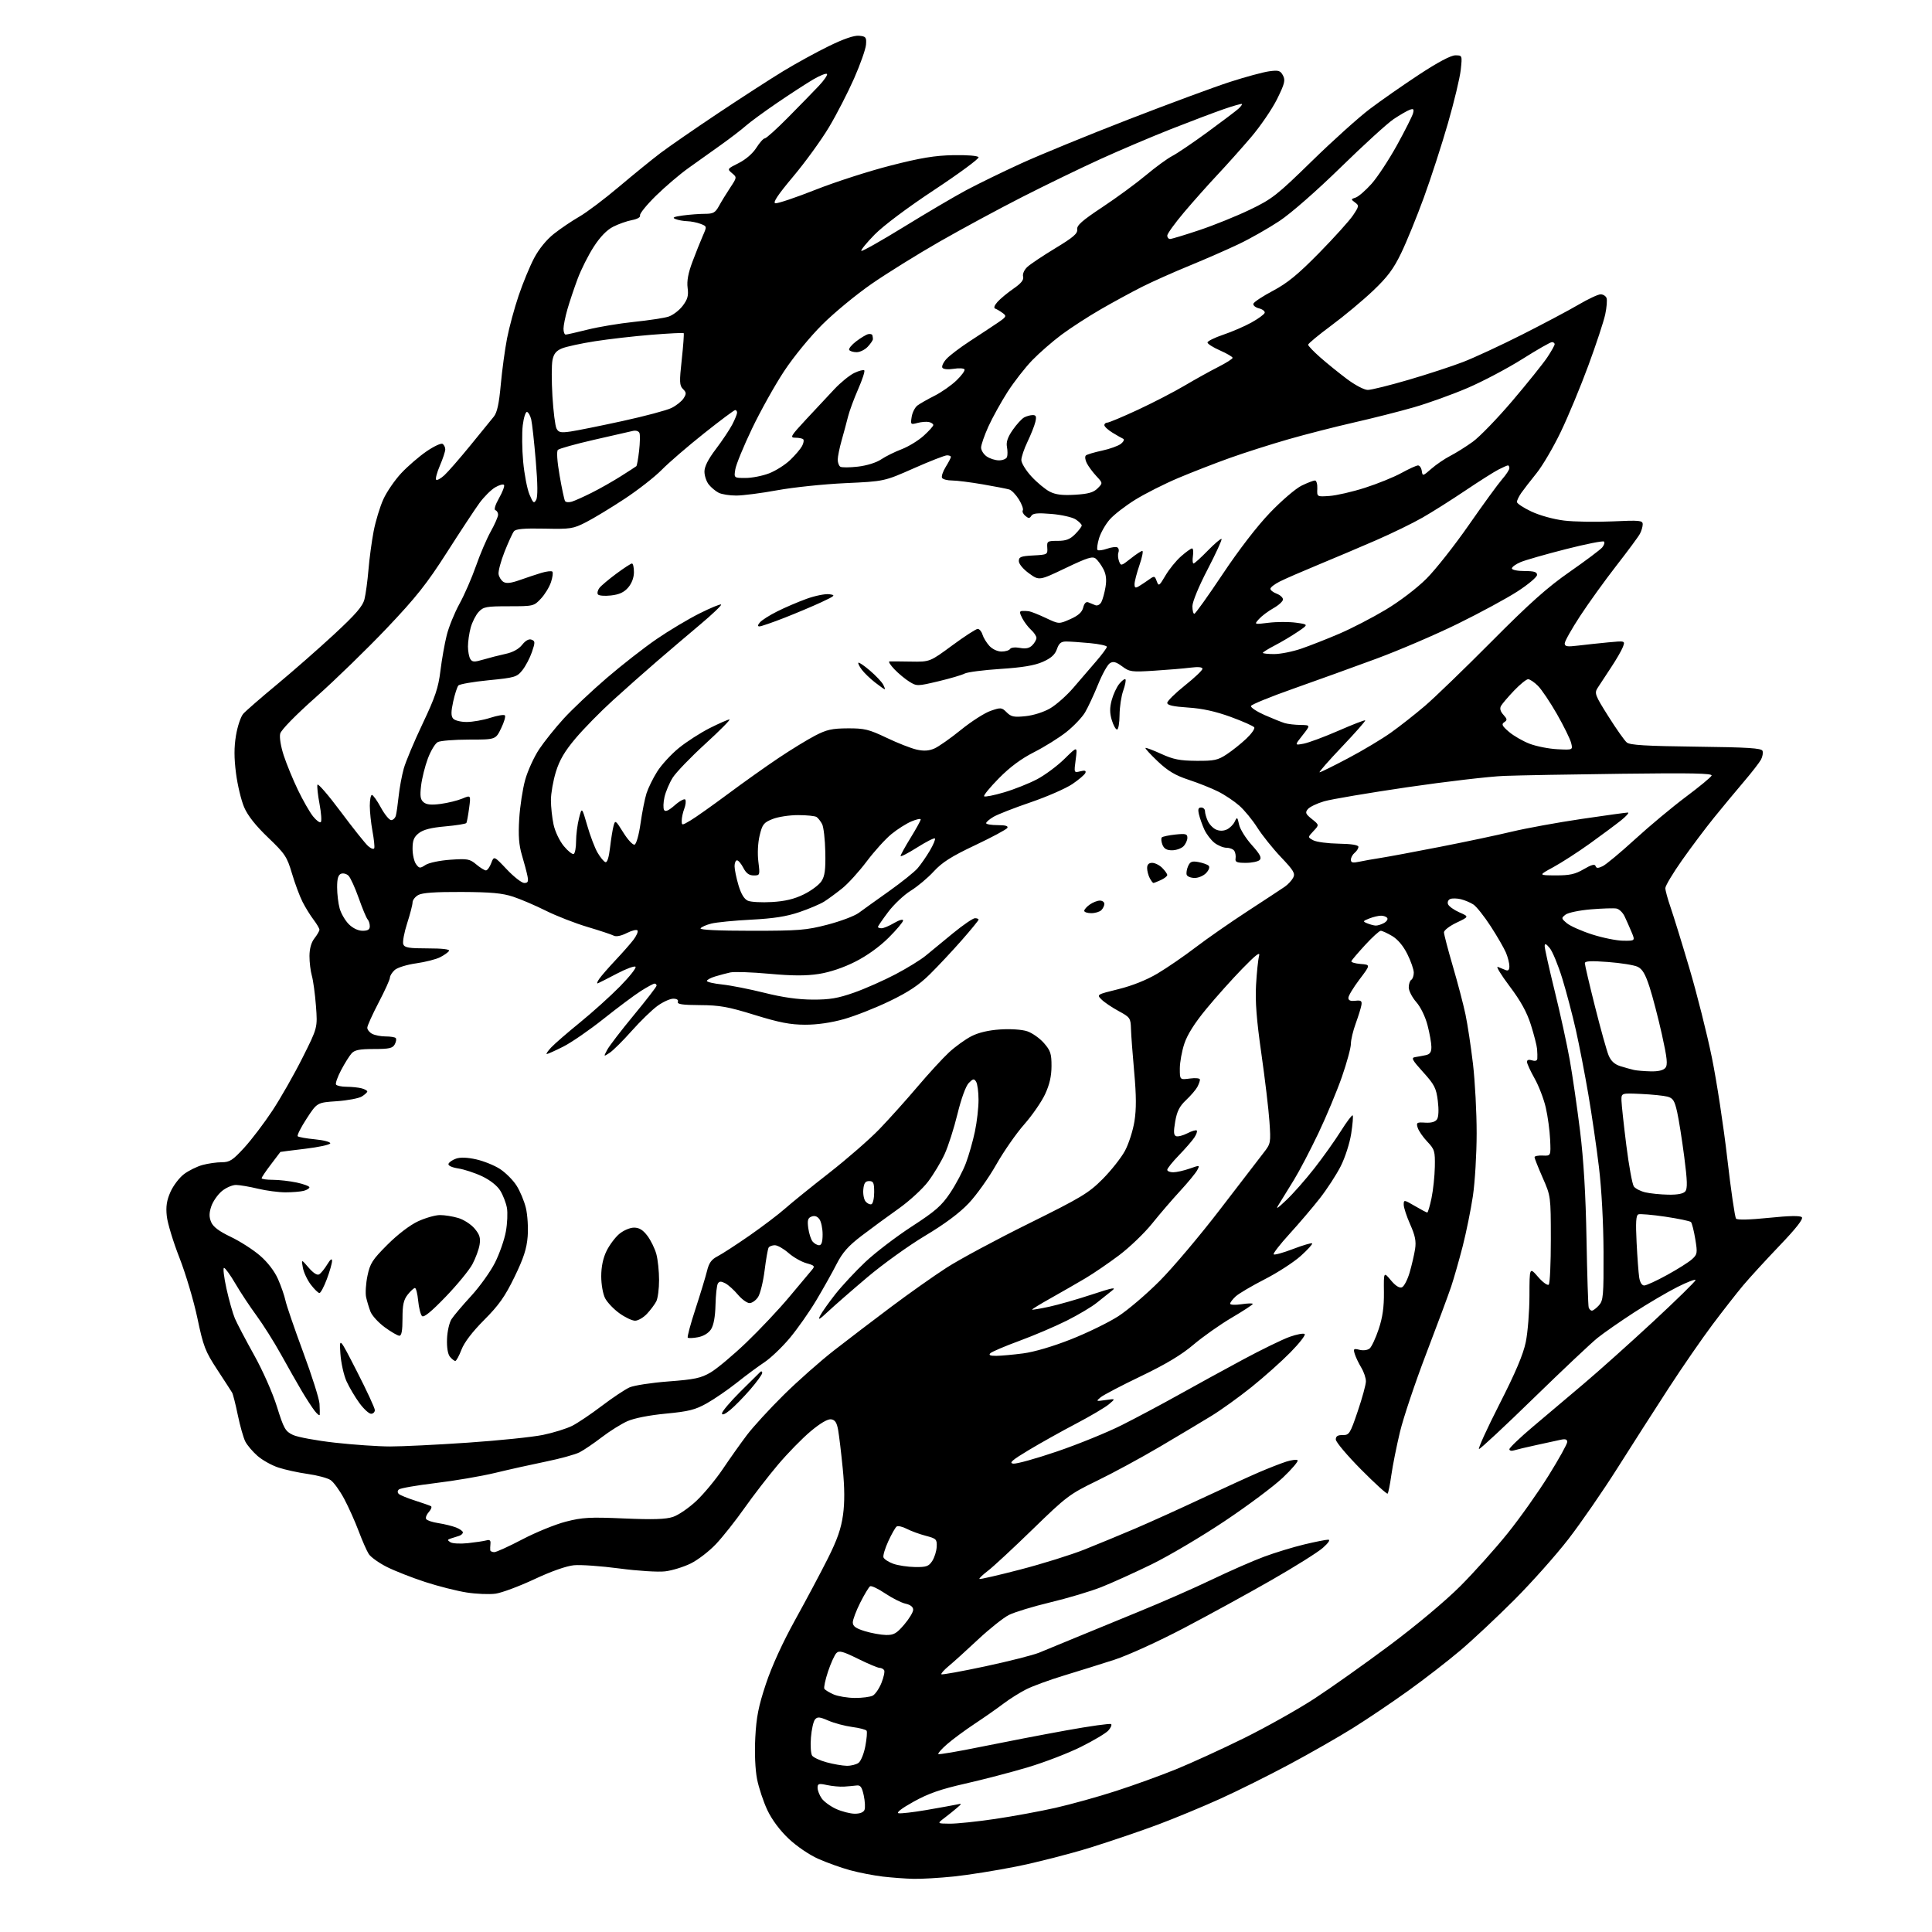 <?xml version="1.0" encoding="UTF-8" standalone="no"?>
<svg 
  version="1.1" 
  xmlns="http://www.w3.org/2000/svg" 
  xmlns:xlink="http://www.w3.org/1999/xlink" 
  xmlns:svg="http://www.w3.org/2000/svg"
  xmlns:rdf="http://www.w3.org/1999/02/22-rdf-syntax-ns#"
  xmlns:cc="http://creativecommons.org/ns#"
  xmlns:dc="http://purl.org/dc/elements/1.1/"
  viewBox="0 0 768 768"
  width="768"
  height="768"
>
<style>svg {background-color: white; }</style>"
<path stroke="none" fill="black" fill-rule="evenodd" d="M363.14,746.87C360.04,746.80 354.54,746.39 350.92,745.97C347.30,745.54 341.45,744.41 337.92,743.44C334.39,742.48 328.69,740.44 325.26,738.91C321.70,737.33 316.65,733.89 313.48,730.89C310.02,727.62 306.85,723.37 305.05,719.57C303.47,716.23 301.62,710.66 300.94,707.20C300.20,703.37 299.92,696.89 300.24,690.70C300.66,682.55 301.51,678.27 304.46,669.39C306.79,662.38 311.08,652.98 316.11,643.89C320.49,635.98 326.33,625.00 329.09,619.50C332.83,612.04 334.36,607.65 335.11,602.23C335.80,597.21 335.77,591.50 335.00,583.73C334.39,577.55 333.57,570.70 333.18,568.50C332.65,565.49 331.96,564.43 330.38,564.20C329.05,564.01 326.12,565.72 322.27,568.94C318.95,571.71 313.10,577.69 309.26,582.24C305.42,586.78 299.42,594.55 295.93,599.50C292.44,604.45 287.37,610.86 284.65,613.75C281.94,616.63 277.39,620.13 274.55,621.52C271.71,622.91 267.13,624.32 264.38,624.64C261.61,624.97 253.50,624.46 246.20,623.49C238.95,622.53 230.82,621.95 228.14,622.21C225.13,622.50 219.06,624.64 212.38,627.78C206.39,630.58 199.47,633.16 197.00,633.51C194.53,633.85 189.35,633.64 185.50,633.04C181.65,632.44 174.22,630.56 169.00,628.86C163.78,627.16 156.92,624.46 153.77,622.88C150.62,621.29 147.39,618.98 146.59,617.75C145.79,616.51 143.99,612.42 142.58,608.66C141.17,604.90 138.58,599.12 136.82,595.81C135.05,592.50 132.61,589.13 131.38,588.33C130.16,587.53 126.08,586.44 122.33,585.92C118.57,585.39 113.32,584.25 110.66,583.37C108.00,582.50 104.26,580.41 102.36,578.74C100.45,577.07 98.28,574.52 97.53,573.06C96.78,571.61 95.44,566.88 94.54,562.55C93.65,558.22 92.62,554.18 92.27,553.59C91.92,552.99 89.25,548.88 86.35,544.45C81.56,537.13 80.84,535.26 78.46,523.95C77.02,517.10 73.81,506.32 71.34,500.00C68.86,493.68 66.59,486.21 66.30,483.42C65.89,479.62 66.26,477.20 67.76,473.81C68.86,471.32 71.28,468.14 73.13,466.74C74.98,465.34 78.30,463.70 80.50,463.10C82.70,462.50 86.14,462.01 88.15,462.01C91.31,462.00 92.50,461.23 97.07,456.25C99.97,453.09 105.01,446.45 108.28,441.50C111.54,436.55 116.92,427.11 120.23,420.51C126.25,408.53 126.25,408.53 125.60,399.92C125.24,395.19 124.51,389.79 123.98,387.92C123.44,386.04 123.01,382.49 123.02,380.01C123.04,377.08 123.73,374.62 125.00,373.00C126.08,371.62 126.97,370.09 126.98,369.59C126.99,369.10 125.94,367.30 124.64,365.59C123.35,363.89 121.37,360.70 120.26,358.50C119.14,356.30 117.25,351.23 116.06,347.22C114.08,340.54 113.30,339.38 106.55,332.92C101.65,328.23 98.48,324.23 97.06,320.91C95.88,318.18 94.43,312.11 93.82,307.42C93.03,301.26 93.02,297.08 93.81,292.34C94.41,288.73 95.71,284.86 96.70,283.74C97.69,282.62 103.67,277.41 110.00,272.17C116.33,266.92 126.56,257.95 132.74,252.23C141.50,244.11 144.17,241.02 144.89,238.16C145.39,236.15 146.10,230.90 146.47,226.50C146.83,222.10 147.76,215.20 148.53,211.16C149.31,207.12 151.05,201.39 152.40,198.44C153.75,195.48 156.95,190.83 159.49,188.11C162.04,185.38 166.54,181.50 169.48,179.47C172.43,177.44 175.32,176.08 175.92,176.45C176.51,176.82 177.00,177.80 177.00,178.62C177.00,179.45 176.04,182.36 174.86,185.10C173.69,187.83 173.02,190.35 173.37,190.70C173.72,191.05 175.19,190.25 176.64,188.92C178.09,187.59 182.70,182.30 186.89,177.17C191.07,172.03 195.31,166.83 196.31,165.60C197.61,163.99 198.38,160.45 199.06,152.93C199.58,147.19 200.71,138.90 201.56,134.50C202.42,130.10 204.49,122.45 206.17,117.50C207.84,112.55 210.61,105.84 212.32,102.60C214.25,98.94 217.25,95.27 220.21,92.93C222.83,90.86 227.36,87.80 230.27,86.13C233.18,84.47 240.27,79.13 246.03,74.26C251.79,69.40 259.20,63.37 262.50,60.87C265.80,58.37 276.09,51.26 285.36,45.07C294.63,38.89 306.33,31.33 311.36,28.27C316.39,25.21 324.55,20.73 329.50,18.32C335.39,15.44 339.54,14.02 341.50,14.21C344.22,14.47 344.48,14.80 344.25,17.76C344.11,19.55 341.98,25.59 339.52,31.17C337.06,36.76 332.58,45.47 329.55,50.54C326.53,55.60 320.14,64.42 315.35,70.12C309.16,77.49 307.10,80.59 308.22,80.80C309.09,80.97 316.26,78.56 324.15,75.44C332.04,72.32 345.48,67.99 354.00,65.82C366.02,62.74 371.63,61.82 379.00,61.68C384.52,61.57 388.71,61.92 389.00,62.50C389.27,63.05 381.40,68.86 371.50,75.41C360.78,82.49 351.14,89.72 347.68,93.25C344.48,96.52 342.10,99.43 342.40,99.73C342.69,100.02 350.26,95.75 359.22,90.24C368.17,84.73 379.32,78.16 384.00,75.65C388.68,73.15 398.57,68.32 406.00,64.93C413.43,61.54 432.60,53.68 448.62,47.47C464.64,41.26 482.78,34.55 488.94,32.56C495.10,30.57 502.09,28.68 504.47,28.35C508.25,27.83 508.95,28.04 510.00,29.99C511.02,31.91 510.69,33.24 507.65,39.40C505.69,43.35 501.04,50.16 497.31,54.54C493.57,58.92 487.56,65.65 483.94,69.50C480.32,73.35 474.35,80.06 470.68,84.40C467.01,88.75 464.00,92.91 464.00,93.65C464.00,94.39 464.51,95.00 465.12,95.00C465.74,95.00 470.96,93.42 476.73,91.49C482.49,89.57 491.53,85.91 496.81,83.38C505.70,79.11 507.54,77.67 521.46,64.07C529.73,55.99 540.11,46.64 544.53,43.31C548.94,39.97 557.77,33.82 564.15,29.62C571.56,24.75 576.74,22.00 578.51,22.00C581.28,22.00 581.28,22.00 580.67,27.75C580.33,30.91 578.04,40.49 575.57,49.03C573.11,57.57 568.81,70.84 566.00,78.53C563.20,86.21 559.15,96.13 557.01,100.56C553.95,106.91 551.56,110.11 545.81,115.57C541.79,119.39 534.34,125.60 529.25,129.37C524.16,133.14 520.00,136.59 520.00,137.03C520.00,137.47 522.14,139.71 524.75,142.01C527.36,144.32 532.13,148.18 535.35,150.60C538.66,153.09 542.29,155.00 543.72,155.00C545.11,155.00 552.40,153.19 559.94,150.98C567.47,148.78 577.20,145.59 581.56,143.91C585.93,142.23 596.48,137.34 605.00,133.04C613.52,128.73 623.64,123.37 627.48,121.11C631.33,118.85 635.28,117.00 636.27,117.00C637.25,117.00 638.31,117.66 638.62,118.46C638.93,119.26 638.69,122.20 638.10,124.99C637.50,127.78 634.49,136.91 631.40,145.28C628.32,153.65 623.39,165.52 620.44,171.66C617.49,177.81 613.13,185.23 610.75,188.16C608.37,191.10 605.66,194.61 604.71,195.97C603.77,197.33 603.00,198.94 603.00,199.54C603.00,200.14 605.59,201.85 608.75,203.34C612.06,204.90 617.58,206.43 621.75,206.93C625.73,207.42 634.39,207.56 641.00,207.26C651.88,206.76 653.00,206.87 653.00,208.42C653.00,209.36 652.50,211.06 651.89,212.20C651.29,213.34 647.07,219.04 642.52,224.88C637.98,230.72 631.50,239.71 628.13,244.86C624.76,250.01 622.00,254.91 622.00,255.75C622.00,257.01 622.93,257.17 627.25,256.64C630.14,256.29 635.55,255.71 639.28,255.35C646.06,254.71 646.06,254.71 645.11,257.21C644.59,258.59 642.44,262.30 640.33,265.46C638.22,268.62 635.86,272.23 635.07,273.47C633.75,275.56 634.04,276.35 639.35,284.76C642.48,289.73 645.78,294.41 646.68,295.15C647.93,296.19 654.28,296.57 674.21,296.81C694.91,297.06 700.22,297.40 700.63,298.48C700.92,299.23 700.64,300.80 700.02,301.96C699.40,303.13 696.31,307.10 693.16,310.79C690.01,314.48 684.71,320.88 681.37,325.00C678.03,329.12 672.30,336.75 668.65,341.93C664.99,347.12 662.00,352.12 662.00,353.03C662.00,353.94 662.92,357.34 664.05,360.59C665.18,363.84 668.56,374.77 671.55,384.88C674.54,394.98 678.57,410.95 680.49,420.36C682.41,429.76 685.17,447.82 686.62,460.48C688.07,473.14 689.65,483.92 690.11,484.43C690.64,485.01 695.63,484.88 703.11,484.11C711.23,483.27 715.59,483.19 716.26,483.86C716.93,484.53 713.99,488.29 707.38,495.19C701.95,500.87 695.43,507.98 692.89,511.01C690.36,514.03 684.89,521.03 680.74,526.56C676.58,532.10 668.75,543.44 663.34,551.77C657.93,560.10 648.77,574.39 643.00,583.52C637.23,592.65 628.45,605.36 623.50,611.77C618.55,618.18 608.86,629.06 601.97,635.96C595.08,642.86 585.41,651.92 580.47,656.10C575.54,660.28 566.24,667.48 559.80,672.10C553.37,676.72 543.47,683.39 537.80,686.93C532.14,690.47 520.76,696.97 512.52,701.38C504.28,705.79 491.91,711.95 485.02,715.06C478.13,718.18 467.10,722.75 460.50,725.23C453.90,727.71 441.79,731.83 433.60,734.39C425.40,736.94 412.10,740.35 404.04,741.96C395.98,743.57 384.75,745.36 379.09,745.94C373.42,746.52 366.25,746.94 363.14,746.87zM377.50,724.94C380.25,724.97 388.35,724.13 395.50,723.07C402.65,722.02 413.49,720.02 419.58,718.64C425.68,717.26 436.48,714.26 443.58,711.96C450.69,709.67 461.45,705.77 467.50,703.31C473.55,700.85 485.70,695.29 494.50,690.95C503.30,686.60 515.91,679.52 522.53,675.21C529.15,670.89 542.65,661.32 552.53,653.94C563.01,646.11 574.67,636.34 580.50,630.50C586.00,624.99 594.47,615.54 599.33,609.49C604.19,603.45 611.50,593.13 615.58,586.57C619.66,580.02 623.00,574.00 623.00,573.20C623.00,572.14 622.26,571.91 620.25,572.36C618.74,572.69 614.40,573.63 610.61,574.46C606.82,575.28 602.88,576.22 601.86,576.54C600.84,576.87 600.00,576.66 600.00,576.09C600.00,575.52 604.14,571.55 609.20,567.27C614.25,563.00 623.37,555.30 629.45,550.16C635.53,545.02 648.04,533.82 657.25,525.28C666.46,516.73 674.00,509.34 674.00,508.86C674.00,508.37 670.75,509.61 666.78,511.61C662.81,513.61 655.07,518.16 649.56,521.73C644.06,525.30 637.52,529.85 635.03,531.85C632.54,533.84 621.14,544.59 609.70,555.73C598.27,566.88 588.47,576.00 587.94,576.00C587.41,576.00 591.05,568.01 596.02,558.25C602.43,545.67 605.49,538.46 606.52,533.50C607.31,529.65 607.97,521.36 607.98,515.08C608.00,503.67 608.00,503.67 611.40,507.58C613.27,509.74 615.18,511.12 615.65,510.66C616.12,510.20 616.49,502.10 616.48,492.66C616.46,475.52 616.46,475.49 613.23,468.15C611.45,464.10 610.00,460.43 610.00,460.00C610.00,459.56 611.46,459.27 613.25,459.35C616.50,459.50 616.50,459.50 616.20,453.00C616.04,449.43 615.26,443.70 614.47,440.27C613.68,436.84 611.68,431.63 610.02,428.69C608.36,425.75 607.00,422.78 607.00,422.10C607.00,421.32 607.74,421.10 609.00,421.50C610.29,421.91 611.04,421.67 611.11,420.82C611.17,420.09 611.13,418.38 611.01,417.00C610.90,415.62 609.79,411.31 608.56,407.41C606.96,402.35 604.52,397.92 600.07,392.02C596.64,387.46 594.55,384.01 595.42,384.36C596.29,384.71 597.67,385.27 598.50,385.61C599.56,386.03 600.00,385.58 600.00,384.07C600.00,382.90 599.39,380.49 598.65,378.72C597.91,376.95 595.18,372.23 592.59,368.23C590.00,364.24 586.90,360.33 585.69,359.55C584.49,358.77 582.26,357.83 580.75,357.46C579.24,357.09 577.34,357.04 576.52,357.35C575.69,357.67 575.29,358.59 575.61,359.43C575.93,360.26 577.95,361.72 580.10,362.67C584.02,364.39 584.02,364.39 579.01,366.77C576.25,368.08 574.00,369.81 574.00,370.61C574.00,371.41 575.59,377.47 577.52,384.08C579.46,390.68 581.73,399.33 582.56,403.29C583.39,407.25 584.73,416.12 585.54,422.99C586.34,429.86 587.00,442.24 586.99,450.49C586.99,458.75 586.31,470.00 585.49,475.50C584.66,481.00 582.83,490.00 581.42,495.50C580.00,501.00 577.94,508.20 576.84,511.50C575.73,514.80 571.26,526.84 566.89,538.25C562.53,549.66 557.85,563.61 556.50,569.25C555.15,574.89 553.61,582.59 553.08,586.36C552.55,590.13 551.89,593.45 551.60,593.74C551.31,594.02 546.56,589.70 541.04,584.14C535.52,578.57 531.00,573.21 531.00,572.22C531.00,570.91 531.76,570.43 533.75,570.46C536.34,570.50 536.69,569.94 539.72,561.00C541.50,555.77 542.96,550.43 542.97,549.12C542.99,547.81 542.15,545.33 541.11,543.62C540.08,541.90 538.92,539.47 538.53,538.21C537.91,536.14 538.09,535.98 540.43,536.57C541.92,536.95 543.63,536.72 544.46,536.04C545.24,535.38 546.86,531.92 548.05,528.35C549.61,523.66 550.19,519.57 550.13,513.67C550.04,505.50 550.04,505.50 552.88,508.91C554.71,511.12 556.26,512.11 557.27,511.73C558.12,511.40 559.51,508.74 560.36,505.82C561.21,502.89 562.18,498.70 562.52,496.50C563.00,493.42 562.55,491.17 560.57,486.72C559.16,483.54 558.00,480.01 558.00,478.88C558.00,476.87 558.12,476.88 562.43,479.40C564.86,480.83 567.08,482.00 567.36,482.00C567.63,482.00 568.39,479.42 569.05,476.27C569.70,473.12 570.30,467.52 570.37,463.83C570.49,457.60 570.28,456.89 567.36,453.81C565.63,451.99 563.92,449.50 563.55,448.27C562.93,446.23 563.18,446.06 566.55,446.27C568.99,446.42 570.56,445.97 571.25,444.92C571.87,443.96 571.99,441.10 571.55,437.59C570.92,432.53 570.22,431.16 565.71,426.18C561.34,421.35 560.87,420.47 562.54,420.22C563.62,420.05 565.51,419.71 566.75,419.44C568.43,419.08 569.00,418.26 569.00,416.19C569.00,414.67 568.31,410.78 567.47,407.56C566.58,404.13 564.72,400.30 562.97,398.32C561.34,396.45 560.00,393.85 560.00,392.52C560.00,391.20 560.45,389.84 561.00,389.50C561.55,389.16 562.00,387.87 562.00,386.64C562.00,385.40 560.85,382.08 559.44,379.26C557.82,376.00 555.61,373.38 553.39,372.07C551.46,370.93 549.43,370.00 548.87,370.00C548.31,370.00 545.52,372.54 542.68,375.63C539.83,378.73 537.36,381.63 537.19,382.07C537.01,382.52 538.67,383.02 540.86,383.19C544.84,383.50 544.84,383.50 540.42,389.34C537.99,392.55 536.00,395.84 536.00,396.66C536.00,397.69 536.84,398.04 538.75,397.82C541.02,397.56 541.45,397.85 541.19,399.50C541.01,400.60 540.00,403.88 538.94,406.79C537.87,409.70 537.00,413.36 537.00,414.94C537.00,416.52 535.39,422.42 533.43,428.07C531.46,433.71 527.27,443.76 524.11,450.41C520.94,457.06 516.57,465.43 514.38,469.00C512.19,472.57 509.55,476.85 508.52,478.50C506.95,480.99 507.44,480.74 511.40,477.00C514.02,474.52 518.98,468.90 522.42,464.50C525.87,460.10 530.61,453.44 532.96,449.70C535.31,445.96 537.45,443.12 537.71,443.38C537.97,443.64 537.70,446.91 537.12,450.66C536.53,454.46 534.68,460.19 532.95,463.60C531.24,466.97 527.51,472.70 524.67,476.33C521.83,479.96 516.40,486.33 512.61,490.49C508.82,494.65 505.98,498.31 506.30,498.63C506.62,498.95 510.09,498.00 514.00,496.50C517.91,495.00 521.33,494.00 521.60,494.26C521.86,494.53 519.82,496.78 517.05,499.27C514.28,501.75 507.85,505.92 502.76,508.52C497.67,511.13 492.49,514.18 491.25,515.30C490.01,516.43 489.00,517.75 489.00,518.24C489.00,518.72 491.02,518.82 493.50,518.45C495.98,518.08 498.00,518.02 498.00,518.33C498.00,518.63 494.23,521.10 489.61,523.82C485.00,526.53 478.16,531.36 474.41,534.54C469.61,538.61 463.42,542.32 453.54,547.06C445.82,550.76 438.60,554.54 437.50,555.46C435.58,557.06 435.66,557.10 439.50,556.54C443.50,555.96 443.50,555.96 440.78,558.24C439.29,559.49 433.44,562.94 427.78,565.91C422.13,568.87 413.68,573.59 409.00,576.40C402.29,580.43 400.98,581.57 402.77,581.82C404.01,582.00 411.89,579.81 420.27,576.95C428.65,574.09 440.23,569.38 446.00,566.47C451.77,563.56 461.90,558.17 468.50,554.48C475.10,550.79 486.57,544.50 494.00,540.51C501.43,536.51 509.84,532.41 512.70,531.40C515.56,530.39 518.23,529.90 518.64,530.31C519.05,530.72 516.49,534.00 512.94,537.61C509.40,541.21 502.45,547.41 497.50,551.38C492.55,555.36 485.35,560.53 481.50,562.88C477.65,565.24 468.43,570.75 461.00,575.13C453.57,579.51 442.35,585.59 436.06,588.64C425.16,593.93 423.96,594.83 410.56,607.86C402.83,615.38 394.80,622.83 392.72,624.41C390.65,625.99 389.12,627.45 389.33,627.66C389.54,627.87 396.87,626.19 405.61,623.91C414.35,621.64 425.82,618.06 431.11,615.95C436.39,613.85 445.43,610.11 451.20,607.65C456.96,605.19 468.84,599.82 477.59,595.71C486.34,591.61 496.65,586.90 500.50,585.24C504.35,583.59 509.22,581.69 511.32,581.02C513.42,580.35 515.44,580.11 515.82,580.49C516.19,580.87 513.55,583.98 509.95,587.39C506.35,590.81 495.89,598.62 486.71,604.74C477.53,610.87 464.50,618.57 457.76,621.86C451.02,625.15 442.02,629.22 437.77,630.91C433.51,632.59 424.41,635.31 417.54,636.95C410.66,638.60 403.24,640.86 401.03,641.98C398.83,643.11 393.30,647.51 388.76,651.76C384.22,656.02 378.98,660.76 377.12,662.29C375.27,663.83 373.96,665.29 374.22,665.55C374.47,665.81 382.29,664.39 391.59,662.41C400.89,660.42 410.52,657.98 413.00,656.99C415.48,655.99 421.77,653.39 427.00,651.22C432.23,649.04 443.85,644.27 452.84,640.60C461.83,636.94 474.88,631.21 481.84,627.86C488.80,624.52 498.08,620.45 502.45,618.83C506.83,617.20 514.03,615.00 518.45,613.94C522.88,612.88 527.17,612.03 528.00,612.05C528.91,612.07 528.07,613.34 525.86,615.29C523.86,617.06 514.64,622.84 505.36,628.15C496.09,633.46 480.40,642.06 470.50,647.25C460.48,652.51 448.29,658.06 443.00,659.77C437.77,661.46 428.78,664.27 423.02,666.02C417.25,667.77 410.46,670.25 407.93,671.54C405.40,672.82 401.34,675.37 398.91,677.21C396.49,679.05 391.35,682.65 387.50,685.20C383.65,687.75 378.70,691.40 376.50,693.32C374.30,695.23 372.73,697.01 373.00,697.27C373.27,697.53 380.93,696.22 390.00,694.37C399.07,692.52 414.28,689.59 423.79,687.87C433.29,686.15 441.35,685.02 441.70,685.36C442.04,685.71 441.53,686.86 440.57,687.92C439.61,688.99 434.70,691.91 429.66,694.42C424.62,696.93 415.10,700.59 408.50,702.55C401.90,704.52 390.74,707.43 383.70,709.02C373.93,711.23 369.07,712.93 363.20,716.18C358.47,718.80 356.15,720.58 357.19,720.79C358.13,720.97 363.07,720.40 368.19,719.52C373.30,718.64 378.61,717.68 379.99,717.39C382.50,716.86 382.50,716.86 380.39,718.68C379.23,719.68 376.98,721.49 375.39,722.69C372.50,724.89 372.50,724.89 377.50,724.94zM339.78,720.98C341.85,720.99 343.28,720.42 343.66,719.44C343.99,718.58 343.85,716.00 343.35,713.69C342.62,710.34 342.04,709.55 340.47,709.76C339.39,709.90 337.15,710.10 335.50,710.21C333.85,710.31 330.81,710.03 328.75,709.59C325.46,708.88 325.00,709.01 325.00,710.67C325.00,711.71 325.73,713.60 326.63,714.89C327.53,716.17 330.12,718.06 332.38,719.09C334.65,720.11 337.98,720.97 339.78,720.98zM336.56,701.93C338.24,701.97 340.37,701.44 341.30,700.75C342.22,700.06 343.43,697.09 343.98,694.14C344.54,691.20 344.77,688.43 344.49,687.99C344.22,687.55 341.64,686.88 338.75,686.50C335.86,686.11 331.61,684.98 329.31,683.98C325.76,682.44 324.93,682.38 323.96,683.54C323.33,684.30 322.61,687.53 322.36,690.71C322.10,693.90 322.32,697.12 322.83,697.88C323.35,698.63 325.96,699.84 328.64,700.56C331.31,701.28 334.88,701.90 336.56,701.93zM339.82,674.96C342.74,674.98 345.95,674.56 346.95,674.03C347.94,673.50 349.50,671.22 350.40,668.96C351.30,666.71 351.78,664.45 351.46,663.93C351.14,663.42 350.32,663.00 349.63,663.00C348.94,663.00 345.09,661.38 341.07,659.40C334.97,656.39 333.55,656.02 332.46,657.15C331.74,657.89 330.25,661.19 329.15,664.47C328.06,667.76 327.40,670.84 327.70,671.32C328.00,671.80 329.65,672.81 331.37,673.56C333.09,674.31 336.89,674.94 339.82,674.96zM352.17,649.93C355.29,649.99 356.39,649.36 359.42,645.82C361.39,643.52 363.00,640.86 363.00,639.90C363.00,638.78 361.93,637.92 359.97,637.49C358.31,637.13 354.67,635.29 351.88,633.42C349.09,631.54 346.39,630.26 345.88,630.57C345.37,630.89 343.62,633.80 341.98,637.04C340.34,640.29 339.00,643.84 339.00,644.94C339.00,646.45 340.16,647.29 343.75,648.40C346.36,649.20 350.15,649.89 352.17,649.93zM363.73,622.92C368.23,622.99 369.18,622.66 370.58,620.52C371.47,619.16 372.27,616.61 372.35,614.86C372.49,611.89 372.20,611.60 368.00,610.50C365.52,609.85 362.12,608.61 360.44,607.73C358.76,606.86 356.95,606.45 356.43,606.82C355.91,607.20 354.42,609.81 353.12,612.64C351.82,615.47 350.95,618.36 351.19,619.07C351.43,619.78 353.17,620.92 355.06,621.61C356.95,622.29 360.85,622.88 363.73,622.92zM196.49,617.00C197.30,617.00 202.33,614.71 207.67,611.91C213.00,609.11 220.77,605.95 224.93,604.88C231.54,603.18 234.47,603.02 248.06,603.61C259.63,604.11 264.63,603.95 267.53,602.99C269.68,602.28 273.87,599.41 276.85,596.60C279.82,593.80 284.52,588.12 287.30,584.00C290.07,579.88 294.38,573.80 296.87,570.50C299.36,567.20 305.97,560.00 311.54,554.50C317.11,549.00 326.13,541.02 331.59,536.77C337.04,532.52 347.25,524.74 354.28,519.47C361.31,514.20 371.18,507.22 376.22,503.97C381.25,500.71 395.90,492.83 408.76,486.47C429.92,475.99 432.74,474.29 438.33,468.68C441.72,465.27 445.71,460.21 447.20,457.45C448.68,454.69 450.37,449.42 450.96,445.74C451.73,440.91 451.71,435.53 450.87,426.28C450.24,419.25 449.65,411.48 449.58,409.00C449.45,404.70 449.23,404.38 444.65,401.90C442.01,400.47 438.96,398.41 437.88,397.32C435.91,395.36 435.94,395.34 444.60,393.20C450.08,391.85 455.81,389.56 460.11,387.00C463.87,384.77 470.69,380.09 475.27,376.59C479.86,373.09 489.21,366.58 496.05,362.13C502.90,357.67 509.50,353.33 510.73,352.48C511.96,351.63 513.45,350.03 514.04,348.93C514.96,347.21 514.29,346.08 509.20,340.72C505.95,337.30 501.73,332.02 499.81,329.00C497.90,325.98 494.67,322.04 492.63,320.25C490.59,318.46 486.81,315.93 484.21,314.64C481.62,313.34 476.36,311.24 472.52,309.98C467.22,308.24 464.28,306.49 460.26,302.69C457.36,299.94 455.14,297.53 455.34,297.33C455.53,297.13 458.35,298.19 461.60,299.68C466.40,301.88 469.00,302.39 475.57,302.44C482.68,302.49 484.12,302.18 487.63,299.86C489.83,298.41 493.32,295.62 495.40,293.66C497.48,291.70 498.91,289.67 498.59,289.14C498.26,288.62 494.06,286.75 489.25,284.99C483.18,282.78 477.98,281.63 472.25,281.26C466.37,280.87 464.00,280.34 464.00,279.40C464.00,278.68 467.15,275.57 471.00,272.50C474.85,269.43 478.00,266.44 478.00,265.86C478.00,265.18 476.30,265.01 473.25,265.40C470.64,265.73 464.16,266.28 458.86,266.61C449.83,267.19 449.02,267.08 446.07,264.89C443.63,263.09 442.53,262.80 441.21,263.62C440.27,264.20 438.15,268.01 436.50,272.09C434.85,276.16 432.52,281.15 431.34,283.16C430.15,285.17 426.79,288.70 423.88,291.00C420.97,293.30 415.19,296.91 411.04,299.01C405.93,301.60 401.43,304.95 397.06,309.39C393.51,313.00 390.88,316.21 391.21,316.54C391.54,316.87 395.11,316.17 399.15,314.97C403.19,313.78 409.09,311.43 412.26,309.76C415.43,308.08 420.34,304.43 423.17,301.64C428.31,296.58 428.31,296.58 427.61,301.91C426.90,307.24 426.90,307.24 429.42,306.61C431.23,306.15 431.81,306.33 431.46,307.24C431.19,307.94 428.84,309.94 426.24,311.70C423.63,313.45 416.18,316.71 409.68,318.93C403.17,321.15 396.54,323.75 394.93,324.70C393.32,325.65 392.00,326.78 392.00,327.22C392.00,327.65 394.05,328.00 396.56,328.00C399.70,328.00 400.90,328.35 400.42,329.13C400.03,329.75 394.27,332.84 387.61,335.99C378.22,340.43 374.53,342.77 371.18,346.41C368.81,348.99 364.69,352.44 362.04,354.07C359.38,355.71 355.36,359.49 353.10,362.48C350.85,365.47 349.00,368.16 349.00,368.46C349.00,368.76 349.65,369.00 350.44,369.00C351.24,369.00 353.49,368.06 355.44,366.90C357.42,365.73 359.00,365.29 359.00,365.90C359.00,366.51 356.41,369.59 353.24,372.75C349.67,376.31 344.64,379.94 339.99,382.28C335.28,384.67 329.91,386.47 325.50,387.16C320.38,387.95 315.09,387.93 305.80,387.09C298.82,386.45 291.85,386.22 290.30,386.56C288.76,386.90 286.04,387.62 284.25,388.17C282.46,388.71 281.00,389.51 281.00,389.94C281.00,390.36 283.74,391.00 287.09,391.35C290.44,391.70 297.98,393.19 303.84,394.65C311.08,396.47 317.23,397.33 323.00,397.36C329.82,397.39 333.08,396.84 339.50,394.58C343.90,393.03 351.32,389.74 356.00,387.28C360.68,384.82 366.07,381.49 368.00,379.88C369.93,378.27 374.79,374.26 378.82,370.98C382.84,367.69 386.78,365.00 387.57,365.00C388.35,365.00 389.00,365.26 389.00,365.57C389.00,365.88 385.96,369.60 382.25,373.82C378.54,378.04 372.86,384.10 369.64,387.28C365.31,391.57 361.15,394.34 353.64,397.96C348.06,400.66 339.90,403.87 335.50,405.11C330.38,406.55 324.80,407.36 320.00,407.34C314.15,407.33 309.74,406.47 300.00,403.46C289.41,400.18 286.08,399.59 278.24,399.55C271.27,399.51 269.10,399.19 269.46,398.25C269.76,397.47 269.06,397.00 267.62,397.00C266.34,397.00 263.52,398.29 261.35,399.86C259.17,401.44 254.56,405.92 251.09,409.82C247.63,413.72 243.69,417.63 242.34,418.51C239.89,420.12 239.89,420.12 241.38,417.31C242.21,415.76 246.96,409.57 251.94,403.55C256.92,397.53 261.00,392.25 261.00,391.80C261.00,391.36 260.64,391.00 260.20,391.00C259.75,391.00 257.32,392.31 254.78,393.92C252.25,395.53 245.60,400.49 240.00,404.95C234.40,409.41 227.17,414.40 223.94,416.03C220.70,417.66 217.74,419.00 217.35,419.00C216.97,419.00 217.74,417.83 219.08,416.40C220.41,414.97 225.55,410.51 230.50,406.49C235.45,402.47 242.63,396.00 246.45,392.12C250.26,388.23 253.05,384.72 252.63,384.30C252.22,383.88 248.90,385.11 245.25,387.02C241.61,388.93 238.20,390.67 237.67,390.88C237.13,391.09 237.39,390.28 238.23,389.08C239.07,387.88 241.97,384.56 244.66,381.70C247.36,378.84 250.56,375.21 251.77,373.63C252.98,372.06 253.73,370.37 253.43,369.89C253.13,369.41 251.23,369.86 249.20,370.88C246.94,372.03 244.92,372.44 244.00,371.95C243.18,371.51 238.46,369.94 233.52,368.47C228.58,367.00 221.16,364.10 217.02,362.04C212.89,359.97 207.03,357.46 204.00,356.46C199.71,355.04 195.19,354.62 183.50,354.57C173.00,354.52 167.82,354.89 166.25,355.79C165.01,356.49 164.00,357.81 164.00,358.71C164.00,359.62 163.03,363.37 161.84,367.05C160.66,370.73 159.97,374.48 160.31,375.37C160.83,376.71 162.55,377.00 170.03,377.00C175.88,377.00 178.90,377.36 178.50,378.01C178.15,378.56 176.58,379.68 174.99,380.50C173.41,381.32 169.12,382.42 165.45,382.94C161.74,383.46 157.95,384.64 156.90,385.59C155.85,386.54 155.00,387.90 155.00,388.63C155.00,389.36 152.98,393.82 150.50,398.55C148.03,403.29 146.00,407.78 146.00,408.54C146.00,409.31 146.87,410.40 147.93,410.96C149.00,411.53 151.40,412.00 153.27,412.00C155.14,412.00 156.95,412.28 157.30,412.63C157.65,412.98 157.48,414.10 156.93,415.13C156.09,416.69 154.73,417.00 148.62,417.00C142.92,417.00 140.97,417.39 139.75,418.75C138.89,419.71 137.02,422.69 135.61,425.37C134.19,428.05 133.28,430.64 133.57,431.12C133.87,431.60 135.78,432.01 137.81,432.01C139.84,432.02 142.51,432.30 143.75,432.63C144.99,432.96 146.00,433.52 146.00,433.88C146.00,434.23 145.03,435.12 143.85,435.86C142.66,436.60 138.17,437.45 133.87,437.75C126.05,438.28 126.05,438.28 121.89,444.67C119.60,448.18 118.01,451.34 118.35,451.68C118.69,452.02 121.79,452.57 125.23,452.90C128.68,453.23 131.40,453.95 131.28,454.50C131.16,455.05 126.66,456.02 121.28,456.66C115.90,457.30 111.48,457.87 111.46,457.91C111.43,457.96 109.74,460.19 107.71,462.86C105.67,465.53 104.00,468.01 104.00,468.36C104.00,468.71 106.00,469.00 108.45,469.00C110.90,469.00 115.17,469.49 117.95,470.08C120.73,470.68 123.00,471.53 123.00,471.97C123.00,472.41 121.99,473.04 120.75,473.37C119.51,473.70 116.25,473.97 113.50,473.97C110.75,473.97 105.80,473.32 102.50,472.52C99.20,471.72 95.30,471.06 93.83,471.04C92.36,471.02 89.80,472.14 88.14,473.53C86.49,474.93 84.61,477.65 83.97,479.59C83.10,482.23 83.09,483.79 83.94,485.81C84.73,487.69 87.10,489.47 91.79,491.70C95.48,493.47 100.70,496.82 103.39,499.16C106.41,501.77 109.14,505.34 110.51,508.45C111.74,511.23 113.07,515.08 113.48,517.00C113.88,518.92 117.05,528.15 120.51,537.50C123.98,546.85 126.90,556.08 127.01,558.00C127.11,559.92 127.16,561.90 127.10,562.38C127.05,562.87 126.15,562.19 125.11,560.87C124.08,559.55 121.77,556.00 119.98,552.99C118.20,549.97 114.49,543.45 111.75,538.50C109.01,533.55 104.62,526.58 101.99,523.00C99.36,519.42 95.56,513.69 93.56,510.25C91.55,506.81 89.52,504.00 89.05,504.00C88.58,504.00 89.02,507.71 90.02,512.25C91.03,516.79 92.53,522.12 93.37,524.10C94.21,526.07 97.64,532.60 100.98,538.60C104.44,544.80 108.37,553.67 110.08,559.16C112.82,567.92 113.41,568.97 116.45,570.41C118.29,571.28 125.81,572.67 133.15,573.49C140.49,574.31 150.36,574.99 155.08,574.99C159.79,575.00 173.69,574.32 185.97,573.48C198.24,572.64 211.68,571.26 215.84,570.40C220.00,569.54 225.22,567.91 227.45,566.79C229.68,565.66 234.98,562.09 239.23,558.86C243.49,555.63 248.44,552.33 250.23,551.52C252.03,550.72 259.00,549.65 265.73,549.14C276.17,548.35 278.62,547.83 282.50,545.56C284.99,544.09 291.36,538.76 296.65,533.70C301.94,528.64 309.65,520.46 313.79,515.50C317.92,510.55 321.95,505.74 322.74,504.82C324.04,503.31 323.82,503.05 320.55,502.14C318.56,501.59 315.35,499.76 313.43,498.07C311.50,496.38 309.07,495.00 308.02,495.00C306.98,495.00 305.86,495.42 305.54,495.94C305.22,496.45 304.50,500.55 303.94,505.04C303.37,509.53 302.21,514.28 301.34,515.60C300.48,516.92 298.95,518.00 297.96,518.00C296.96,518.00 294.88,516.49 293.32,514.64C291.77,512.79 289.51,510.76 288.31,510.13C286.64,509.26 285.94,509.29 285.36,510.23C284.94,510.91 284.52,514.73 284.42,518.72C284.31,523.46 283.68,526.83 282.63,528.44C281.64,529.95 279.64,531.16 277.46,531.57C275.51,531.94 273.68,532.01 273.40,531.73C273.12,531.45 274.49,526.33 276.45,520.36C278.40,514.39 280.47,507.59 281.04,505.26C281.83,502.00 282.82,500.63 285.29,499.37C287.05,498.46 292.77,494.75 297.99,491.12C303.20,487.49 309.55,482.67 312.10,480.41C314.64,478.15 322.52,471.78 329.61,466.25C336.70,460.71 345.69,452.88 349.58,448.84C353.47,444.80 360.28,437.22 364.72,431.98C369.15,426.75 374.81,420.59 377.29,418.30C379.77,416.01 383.76,413.14 386.15,411.91C388.98,410.46 392.98,409.52 397.61,409.22C401.73,408.95 406.24,409.25 408.31,409.94C410.29,410.59 413.27,412.69 414.95,414.60C417.59,417.61 418.00,418.83 417.99,423.78C417.98,427.80 417.22,431.13 415.43,434.98C414.02,438.00 410.29,443.40 407.13,446.98C403.96,450.57 398.95,457.77 395.99,463.00C393.03,468.23 388.11,475.13 385.05,478.35C381.40,482.21 375.47,486.62 367.70,491.26C361.21,495.14 350.86,502.58 344.70,507.80C338.54,513.01 331.53,519.13 329.13,521.39C325.70,524.61 325.03,524.96 326.02,523.00C326.72,521.62 329.46,517.76 332.10,514.41C334.75,511.06 340.12,505.30 344.04,501.60C347.96,497.91 356.22,491.60 362.40,487.58C371.88,481.43 374.29,479.32 377.76,474.13C380.02,470.74 382.82,465.43 383.98,462.32C385.15,459.21 386.75,453.56 387.55,449.76C388.35,445.97 388.99,440.31 388.98,437.18C388.98,434.06 388.54,430.82 388.02,430.00C387.20,428.70 386.80,428.77 385.10,430.50C383.93,431.69 382.12,436.66 380.62,442.79C379.24,448.46 376.94,455.64 375.51,458.76C374.08,461.88 371.12,466.81 368.92,469.72C366.73,472.62 361.46,477.45 357.22,480.45C352.97,483.45 346.38,488.29 342.56,491.20C337.19,495.30 334.93,497.85 332.55,502.50C330.87,505.80 327.24,512.27 324.49,516.88C321.75,521.48 317.01,528.23 313.96,531.88C310.91,535.52 306.38,539.85 303.89,541.50C301.40,543.15 296.46,546.80 292.93,549.62C289.39,552.43 284.02,556.12 281.00,557.82C276.36,560.43 273.79,561.07 264.68,561.94C258.15,562.56 252.12,563.74 249.43,564.93C246.99,566.01 242.40,568.88 239.24,571.30C236.08,573.73 232.10,576.43 230.39,577.31C228.68,578.19 222.68,579.84 217.05,580.99C211.42,582.14 202.34,584.16 196.86,585.49C191.39,586.81 180.74,588.63 173.21,589.53C165.67,590.44 159.07,591.59 158.55,592.09C157.95,592.66 157.95,593.32 158.55,593.88C159.07,594.36 161.97,595.54 165.00,596.51C168.03,597.48 170.87,598.48 171.32,598.73C171.76,598.99 171.38,600.03 170.47,601.04C169.55,602.05 169.08,603.31 169.41,603.85C169.74,604.39 171.92,605.12 174.26,605.47C176.59,605.83 179.74,606.60 181.25,607.18C182.76,607.77 184.00,608.65 184.00,609.15C184.00,609.65 183.32,610.27 182.50,610.53C181.68,610.79 180.23,611.25 179.28,611.55C177.80,612.03 177.77,612.24 179.03,613.06C179.84,613.59 182.97,613.75 186.00,613.43C189.03,613.10 192.32,612.61 193.33,612.33C194.66,611.95 195.10,612.32 194.96,613.66C194.86,614.67 194.82,615.84 194.88,616.25C194.95,616.66 195.67,617.00 196.49,617.00zM290.25,560.50C288.20,562.19 287.00,562.68 287.00,561.84C287.00,561.10 290.26,557.24 294.25,553.26C298.24,549.28 301.84,545.72 302.25,545.34C302.66,544.97 303.00,545.16 303.00,545.75C303.00,546.35 300.86,549.31 298.25,552.33C295.64,555.35 292.04,559.02 290.25,560.50zM147.51,562.00C146.68,562.00 144.60,560.09 142.88,557.75C141.16,555.41 138.85,551.50 137.74,549.06C136.64,546.62 135.55,541.67 135.31,538.06C134.89,531.50 134.89,531.50 141.94,545.28C145.82,552.86 149.00,559.72 149.00,560.53C149.00,561.34 148.33,562.00 147.51,562.00zM180.99,541.00C180.58,541.00 179.63,540.25 178.87,539.34C178.01,538.31 177.57,535.65 177.70,532.25C177.81,529.23 178.61,525.71 179.52,524.33C180.41,522.97 183.92,518.82 187.33,515.12C190.73,511.41 194.97,505.48 196.76,501.94C198.55,498.40 200.49,492.84 201.08,489.59C201.68,486.34 201.86,482.06 201.50,480.09C201.13,478.11 199.95,475.06 198.86,473.30C197.67,471.36 194.85,469.12 191.70,467.62C188.84,466.26 184.56,464.85 182.20,464.48C179.62,464.08 178.05,463.35 178.28,462.65C178.49,462.02 179.84,461.08 181.27,460.58C182.98,459.97 185.76,460.08 189.30,460.87C192.29,461.54 196.53,463.25 198.73,464.68C200.93,466.10 203.88,469.04 205.28,471.21C206.69,473.38 208.38,477.42 209.05,480.19C209.71,482.96 210.03,488.09 209.75,491.58C209.36,496.44 208.13,500.19 204.51,507.64C200.73,515.41 198.32,518.82 192.47,524.69C187.74,529.44 184.55,533.62 183.44,536.52C182.50,538.98 181.39,541.00 180.99,541.00zM396.05,538.97C397.95,538.95 402.74,538.52 406.70,538.00C411.05,537.44 418.56,535.23 425.70,532.41C432.19,529.85 440.65,525.73 444.50,523.25C448.35,520.77 455.80,514.42 461.06,509.12C466.32,503.83 477.12,491.03 485.06,480.67C493.00,470.32 500.79,460.19 502.36,458.17C505.14,454.60 505.20,454.26 504.62,445.81C504.30,441.04 502.85,428.89 501.41,418.81C499.49,405.34 498.93,398.12 499.30,391.50C499.58,386.55 500.12,381.38 500.50,380.00C501.02,378.15 499.28,379.48 493.85,385.05C489.81,389.20 483.37,396.39 479.54,401.04C474.89,406.67 471.98,411.28 470.79,414.89C469.80,417.87 469.00,422.32 469.00,424.79C469.00,429.26 469.00,429.26 473.00,428.73C475.29,428.42 477.00,428.61 477.00,429.16C477.00,429.69 476.53,431.02 475.95,432.10C475.36,433.19 473.36,435.52 471.49,437.29C468.87,439.76 467.87,441.73 467.16,445.83C466.46,449.93 466.54,451.27 467.53,451.65C468.24,451.92 470.25,451.40 472.00,450.50C473.75,449.59 475.43,449.10 475.73,449.40C476.03,449.69 475.58,450.96 474.75,452.22C473.91,453.47 471.15,456.65 468.61,459.27C466.07,461.89 464.00,464.48 464.00,465.02C464.00,465.56 465.07,466.00 466.37,466.00C467.68,466.00 470.61,465.34 472.89,464.54C476.98,463.10 477.02,463.10 475.90,465.19C475.28,466.35 472.23,470.05 469.14,473.40C466.04,476.76 461.02,482.59 458.00,486.36C454.98,490.13 449.09,495.78 444.93,498.93C440.76,502.07 434.69,506.22 431.43,508.15C428.17,510.08 422.02,513.62 417.76,516.01C413.50,518.39 410.13,520.46 410.27,520.60C410.41,520.74 413.44,520.23 417.01,519.46C420.58,518.69 428.23,516.51 434.00,514.60C442.34,511.85 443.98,511.53 442.00,513.08C440.62,514.15 437.90,516.32 435.95,517.90C434.00,519.48 428.67,522.65 424.10,524.95C419.54,527.24 411.06,530.86 405.27,532.99C399.47,535.12 394.25,537.35 393.67,537.93C392.91,538.69 393.61,538.99 396.05,538.97zM158.75,530.98C158.06,530.96 155.44,529.44 152.92,527.59C150.40,525.74 147.85,522.94 147.25,521.36C146.65,519.79 145.88,517.21 145.53,515.64C145.19,514.06 145.43,510.25 146.07,507.17C147.10,502.21 148.02,500.77 154.01,494.78C158.06,490.73 162.94,487.00 166.14,485.51C169.09,484.14 173.02,483.02 174.88,483.01C176.75,483.00 180.03,483.53 182.19,484.18C184.35,484.82 187.26,486.71 188.66,488.37C190.67,490.76 191.08,492.10 190.64,494.81C190.34,496.70 189.05,500.17 187.79,502.54C186.53,504.90 181.74,510.74 177.14,515.51C171.40,521.47 168.46,523.86 167.75,523.15C167.18,522.58 166.50,519.84 166.23,517.06C165.96,514.28 165.39,512.00 164.95,512.00C164.51,512.00 163.21,513.19 162.07,514.63C160.43,516.72 160.00,518.70 160.00,524.13C160.00,528.97 159.63,530.99 158.75,530.98zM252.46,525.00C251.27,525.00 248.45,523.66 246.19,522.02C243.92,520.38 241.38,517.70 240.54,516.07C239.68,514.41 239.00,510.57 239.00,507.37C239.00,503.60 239.71,500.16 241.08,497.34C242.22,494.98 244.51,491.91 246.15,490.52C247.84,489.11 250.41,488.00 252.03,488.00C254.10,488.00 255.58,488.91 257.35,491.25C258.70,493.04 260.30,496.30 260.90,498.50C261.50,500.70 261.99,505.34 261.99,508.82C262.00,512.29 261.50,516.11 260.88,517.32C260.26,518.52 258.60,520.74 257.19,522.25C255.78,523.76 253.65,525.00 252.46,525.00zM632.81,521.00C633.30,521.00 634.55,520.05 635.60,518.89C637.33,516.97 637.49,515.13 637.43,497.64C637.38,486.10 636.66,472.74 635.61,464.00C634.65,456.02 632.75,442.98 631.38,435.00C630.02,427.02 627.80,415.55 626.44,409.50C625.08,403.45 622.63,394.17 621.00,388.87C619.36,383.58 617.13,378.18 616.04,376.87C614.57,375.10 614.06,374.90 614.03,376.07C614.01,376.94 615.80,384.96 618.00,393.89C620.21,402.83 622.90,415.17 624.00,421.32C625.09,427.47 626.93,440.15 628.09,449.50C629.52,461.10 630.34,474.76 630.66,492.50C630.92,506.80 631.31,519.06 631.53,519.75C631.76,520.44 632.33,521.00 632.81,521.00zM126.98,514.00C126.50,514.00 124.96,512.50 123.56,510.67C122.16,508.83 120.73,505.80 120.39,503.92C119.76,500.50 119.76,500.50 122.70,503.92C124.59,506.11 126.10,507.06 126.90,506.56C127.60,506.13 129.02,504.37 130.08,502.64C131.33,500.58 131.99,500.09 132.00,501.21C132.00,502.15 131.07,505.42 129.93,508.46C128.79,511.51 127.46,514.00 126.98,514.00zM653.59,511.00C654.42,511.00 658.51,509.13 662.68,506.83C666.86,504.54 671.31,501.73 672.58,500.58C674.74,498.63 674.82,498.13 673.89,492.50C673.34,489.20 672.57,486.18 672.18,485.78C671.78,485.38 667.19,484.43 661.98,483.65C656.77,482.88 651.95,482.47 651.27,482.73C650.34,483.08 650.17,485.90 650.57,493.85C650.86,499.71 651.33,505.96 651.60,507.75C651.90,509.76 652.67,511.00 653.59,511.00zM325.62,495.00C326.58,495.00 327.00,493.68 327.00,490.69C327.00,488.32 326.43,485.60 325.72,484.64C324.88,483.49 323.82,483.13 322.61,483.60C321.13,484.16 320.88,485.04 321.30,488.19C321.59,490.33 322.37,492.74 323.03,493.54C323.70,494.34 324.86,495.00 325.62,495.00zM346.40,478.70C347.01,478.50 347.50,476.35 347.50,473.92C347.50,470.17 347.20,469.50 345.50,469.50C343.97,469.50 343.43,470.27 343.18,472.82C343.01,474.64 343.41,476.79 344.08,477.60C344.75,478.41 345.80,478.90 346.40,478.70zM663.13,474.90C666.87,474.97 669.15,474.53 669.93,473.58C670.84,472.48 670.75,469.34 669.51,459.83C668.63,453.05 667.37,445.06 666.70,442.07C665.68,437.51 665.06,436.53 662.84,435.93C661.38,435.54 656.66,435.06 652.34,434.86C644.50,434.50 644.50,434.50 644.56,437.50C644.60,439.15 645.47,447.16 646.49,455.30C647.52,463.44 648.86,470.79 649.48,471.64C650.09,472.48 652.15,473.54 654.05,473.98C655.95,474.43 660.03,474.84 663.13,474.90zM656.13,425.88C659.14,425.96 661.19,425.48 662.00,424.50C663.01,423.29 662.74,420.73 660.63,411.20C659.18,404.71 656.99,396.27 655.75,392.45C654.06,387.21 652.88,385.20 650.97,384.30C649.58,383.64 644.30,382.79 639.22,382.41C632.38,381.89 630.00,382.02 630.00,382.90C630.00,383.56 631.82,391.34 634.05,400.19C636.28,409.05 638.71,417.76 639.45,419.54C640.40,421.80 641.82,423.10 644.15,423.83C645.99,424.40 648.40,425.07 649.50,425.32C650.60,425.57 653.58,425.82 656.13,425.88zM645.26,373.95C650.03,374.00 650.03,374.00 648.54,370.44C647.72,368.49 646.48,365.68 645.77,364.20C645.06,362.73 643.63,361.36 642.58,361.16C641.53,360.96 636.96,361.10 632.41,361.48C627.83,361.86 623.34,362.80 622.33,363.58C620.58,364.94 620.60,365.09 622.85,366.99C624.14,368.08 628.64,370.09 632.85,371.44C637.06,372.80 642.64,373.93 645.26,373.95zM144.14,370.00C146.23,370.00 147.00,369.51 147.00,368.20C147.00,367.21 146.61,365.97 146.12,365.45C145.64,364.93 144.05,361.13 142.60,357.01C141.14,352.89 139.32,348.89 138.55,348.12C137.78,347.36 136.45,347.00 135.58,347.33C134.44,347.77 134.00,349.28 134.01,352.72C134.01,355.35 134.46,359.13 135.02,361.13C135.57,363.12 137.21,365.93 138.65,367.38C140.26,368.99 142.38,370.00 144.14,370.00zM298.74,370.00C317.64,370.00 320.49,369.77 328.98,367.56C334.13,366.22 339.71,364.11 341.36,362.89C343.02,361.66 348.45,357.77 353.44,354.23C358.42,350.69 363.52,346.60 364.77,345.14C366.02,343.69 368.20,340.55 369.61,338.17C371.02,335.79 371.93,333.60 371.64,333.30C371.34,333.00 368.15,334.62 364.55,336.90C360.95,339.17 358.00,340.69 358.00,340.27C358.00,339.84 359.80,336.57 362.00,333.00C364.20,329.43 366.00,326.16 366.00,325.74C366.00,325.32 364.35,325.66 362.33,326.51C360.31,327.35 356.71,329.63 354.34,331.58C351.97,333.52 347.55,338.40 344.52,342.43C341.49,346.46 337.10,351.29 334.76,353.16C332.41,355.04 329.21,357.39 327.63,358.39C326.06,359.38 321.62,361.27 317.77,362.58C312.65,364.32 307.53,365.12 298.64,365.58C291.96,365.92 284.83,366.62 282.79,367.13C280.75,367.64 278.81,368.49 278.48,369.03C278.10,369.65 285.48,370.00 298.74,370.00zM546.82,367.93C547.54,367.97 549.01,367.53 550.09,366.95C551.17,366.37 551.79,365.47 551.47,364.95C551.15,364.43 550.04,364.00 549.01,364.00C547.97,364.00 545.86,364.50 544.32,365.11C541.70,366.14 541.64,366.28 543.50,367.04C544.60,367.49 546.09,367.89 546.82,367.93zM433.80,363.00C432.26,363.00 431.00,362.58 431.00,362.06C431.00,361.54 432.00,360.41 433.22,359.56C434.44,358.70 436.24,358.00 437.22,358.00C438.20,358.00 439.00,358.58 439.00,359.30C439.00,360.02 438.46,361.14 437.80,361.80C437.14,362.46 435.34,363.00 433.80,363.00zM306.85,358.57C312.06,358.27 315.73,357.39 319.50,355.54C322.42,354.12 325.58,351.76 326.53,350.31C327.89,348.25 328.22,345.74 328.07,338.67C327.97,333.72 327.40,328.73 326.80,327.58C326.19,326.44 325.21,325.17 324.60,324.77C324.00,324.36 320.70,324.02 317.27,324.02C313.84,324.01 309.27,324.71 307.10,325.58C303.58,326.98 303.04,327.68 301.97,332.12C301.26,335.08 301.06,339.29 301.46,342.54C302.13,347.90 302.10,348.00 299.60,348.00C297.78,348.00 296.61,347.14 295.50,345.00C294.65,343.35 293.51,342.00 292.97,342.00C292.44,342.00 292.00,343.04 292.00,344.32C292.00,345.59 292.70,348.99 293.55,351.87C294.60,355.39 295.83,357.42 297.30,358.06C298.51,358.58 302.81,358.81 306.85,358.57zM208.40,351.00C209.86,351.00 210.12,350.45 209.68,348.25C209.38,346.74 208.40,343.02 207.49,340.00C206.27,335.88 205.99,332.24 206.40,325.50C206.70,320.55 207.77,313.56 208.78,309.96C209.79,306.36 212.28,300.91 214.31,297.85C216.35,294.79 220.77,289.27 224.14,285.59C227.51,281.91 235.17,274.69 241.15,269.55C247.13,264.41 256.08,257.42 261.03,254.03C265.98,250.64 273.66,246.05 278.09,243.84C282.52,241.62 286.37,240.04 286.65,240.32C286.93,240.60 283.24,244.13 278.43,248.17C273.63,252.20 265.83,258.84 261.10,262.92C256.37,266.99 248.50,273.97 243.61,278.42C238.71,282.86 232.07,289.64 228.83,293.47C224.48,298.62 222.43,302.10 220.97,306.82C219.89,310.34 219.00,315.39 219.00,318.06C219.00,320.72 219.47,325.10 220.05,327.78C220.64,330.53 222.42,334.26 224.13,336.34C225.80,338.36 227.57,339.76 228.08,339.45C228.59,339.14 229.00,336.86 229.00,334.38C229.00,331.91 229.52,327.83 230.15,325.32C231.30,320.76 231.30,320.76 233.44,328.17C234.61,332.25 236.46,337.11 237.55,338.96C238.63,340.82 240.03,342.51 240.66,342.72C241.38,342.96 242.05,340.85 242.50,336.97C242.89,333.60 243.52,329.71 243.89,328.32C244.54,325.89 244.70,326.00 247.79,330.97C249.57,333.83 251.57,335.98 252.25,335.75C252.96,335.51 253.98,331.87 254.63,327.27C255.26,322.83 256.33,317.46 257.00,315.35C257.68,313.23 259.59,309.33 261.26,306.69C262.93,304.04 266.79,299.84 269.84,297.35C272.90,294.86 278.45,291.29 282.17,289.41C285.90,287.54 289.41,286.00 289.96,286.00C290.52,286.00 286.21,290.35 280.39,295.67C274.57,300.98 268.74,307.04 267.42,309.12C266.11,311.21 264.63,314.69 264.14,316.86C263.66,319.02 263.59,321.33 263.99,321.99C264.51,322.82 265.80,322.23 268.28,320.06C270.24,318.34 272.10,317.36 272.43,317.88C272.75,318.40 272.56,320.02 272.01,321.48C271.45,322.94 271.00,325.05 271.00,326.16C271.00,328.20 271.00,328.20 274.52,326.12C276.45,324.98 283.09,320.28 289.27,315.69C295.45,311.09 304.55,304.62 309.50,301.31C314.45,297.99 320.98,294.00 324.00,292.43C328.59,290.04 330.74,289.56 337.00,289.53C343.65,289.50 345.39,289.93 352.43,293.28C356.79,295.37 362.16,297.47 364.36,297.97C367.24,298.62 369.24,298.49 371.44,297.54C373.12,296.80 377.88,293.47 382.00,290.12C386.12,286.78 391.43,283.38 393.80,282.57C397.86,281.17 398.20,281.20 400.17,283.17C401.94,284.94 403.07,285.17 407.67,284.69C410.83,284.37 414.93,283.06 417.49,281.56C419.91,280.14 424.06,276.46 426.70,273.38C429.34,270.31 433.41,265.57 435.75,262.86C438.09,260.15 440.00,257.56 440.00,257.11C440.00,256.66 436.96,256.00 433.25,255.65C429.54,255.30 425.31,255.01 423.85,255.01C421.79,255.00 420.96,255.68 420.14,258.04C419.37,260.25 417.83,261.63 414.51,263.10C411.25,264.54 406.44,265.34 397.68,265.91C390.93,266.35 384.53,267.18 383.44,267.76C382.36,268.34 377.66,269.72 372.99,270.83C364.70,272.80 364.43,272.80 361.50,270.99C359.85,269.97 357.18,267.76 355.56,266.07C353.95,264.38 353.05,262.97 353.56,262.93C354.08,262.89 357.91,262.92 362.07,262.99C369.63,263.12 369.63,263.12 378.53,256.56C383.43,252.95 387.98,250.00 388.65,250.00C389.32,250.00 390.17,251.01 390.55,252.25C390.92,253.49 392.16,255.51 393.29,256.75C394.47,258.04 396.52,259.00 398.12,259.00C399.64,259.00 401.17,258.54 401.52,257.97C401.88,257.39 403.57,257.20 405.42,257.55C407.76,257.99 409.17,257.69 410.35,256.51C411.26,255.60 412.00,254.28 412.00,253.58C412.00,252.88 411.05,251.45 409.90,250.41C408.74,249.36 407.15,247.27 406.37,245.75C405.25,243.59 405.22,242.97 406.22,242.88C406.93,242.82 408.18,242.86 409.00,242.98C409.82,243.09 412.85,244.30 415.72,245.65C420.94,248.12 420.94,248.12 425.43,246.13C428.64,244.71 430.11,243.39 430.59,241.51C431.01,239.81 431.73,239.08 432.62,239.44C433.38,239.75 434.64,240.26 435.42,240.58C436.23,240.90 437.26,240.36 437.81,239.33C438.34,238.32 439.08,235.63 439.46,233.34C439.94,230.44 439.69,228.30 438.64,226.27C437.81,224.67 436.44,222.78 435.60,222.08C434.32,221.02 432.32,221.65 423.57,225.83C413.08,230.84 413.08,230.84 409.04,227.91C406.71,226.23 405.00,224.16 405.00,223.04C405.00,221.38 405.82,221.06 410.75,220.80C416.34,220.51 416.49,220.42 416.31,217.75C416.13,215.15 416.35,215.00 420.43,215.00C423.74,215.00 425.33,214.40 427.36,212.36C428.81,210.91 430.00,209.35 430.00,208.89C430.00,208.42 428.92,207.34 427.60,206.47C426.28,205.61 421.96,204.63 418.00,204.30C412.56,203.84 410.61,204.02 409.98,205.03C409.30,206.13 408.87,206.14 407.59,205.07C406.73,204.36 406.27,203.37 406.58,202.87C406.89,202.37 406.19,200.42 405.02,198.53C403.85,196.65 402.14,194.87 401.20,194.58C400.27,194.30 395.50,193.37 390.62,192.53C385.73,191.69 380.25,191.00 378.43,191.00C376.61,191.00 374.83,190.54 374.49,189.98C374.14,189.42 374.79,187.46 375.93,185.61C377.07,183.77 378.00,181.98 378.00,181.63C378.00,181.28 377.30,181.00 376.44,181.00C375.59,181.00 369.62,183.33 363.19,186.18C351.50,191.35 351.50,191.35 336.00,192.06C327.48,192.45 315.32,193.72 309.00,194.88C302.68,196.04 295.33,196.99 292.68,196.99C290.04,197.00 286.89,196.50 285.68,195.88C284.48,195.27 282.72,193.81 281.77,192.63C280.82,191.46 280.04,189.15 280.03,187.50C280.02,185.47 281.50,182.56 284.58,178.50C287.08,175.20 290.00,170.83 291.07,168.79C292.13,166.75 293.00,164.61 293.00,164.04C293.00,163.47 292.66,163.00 292.25,163.01C291.84,163.01 286.24,167.19 279.81,172.31C273.38,177.42 265.83,183.93 263.04,186.77C260.24,189.62 253.57,194.82 248.22,198.34C242.88,201.86 236.03,206.01 233.00,207.56C227.83,210.21 226.84,210.36 216.41,210.14C208.29,209.97 205.05,210.26 204.30,211.20C203.73,211.92 202.06,215.57 200.57,219.32C199.09,223.07 198.02,227.08 198.19,228.22C198.36,229.36 199.23,230.75 200.12,231.31C201.27,232.03 203.14,231.82 206.62,230.58C209.30,229.63 213.17,228.34 215.22,227.72C217.26,227.11 219.22,226.89 219.57,227.23C219.92,227.58 219.67,229.46 219.03,231.40C218.39,233.34 216.59,236.30 215.03,237.96C212.24,240.95 212.04,241.00 202.27,241.00C193.26,241.00 192.16,241.21 190.27,243.25C189.13,244.49 187.70,247.30 187.10,249.50C186.50,251.70 186.02,255.07 186.02,257.00C186.03,258.93 186.45,261.16 186.96,261.97C187.75,263.22 188.53,263.25 192.20,262.17C194.56,261.47 198.51,260.46 200.97,259.93C203.85,259.32 206.20,258.03 207.56,256.32C208.93,254.60 210.25,253.88 211.30,254.28C212.76,254.84 212.77,255.32 211.45,259.20C210.64,261.57 208.93,264.81 207.66,266.41C205.47,269.15 204.70,269.38 194.21,270.41C188.10,271.01 182.70,271.95 182.21,272.50C181.73,273.05 180.80,275.92 180.15,278.88C179.27,282.90 179.26,284.61 180.11,285.63C180.75,286.40 183.12,287.00 185.51,287.00C187.85,287.00 192.08,286.26 194.90,285.34C197.72,284.43 200.33,283.99 200.70,284.37C201.07,284.74 200.40,287.06 199.20,289.52C197.03,294.00 197.03,294.00 186.45,294.00C180.63,294.00 175.03,294.45 174.01,295.00C172.98,295.54 171.22,298.48 170.08,301.52C168.94,304.56 167.73,309.41 167.39,312.30C166.90,316.47 167.11,317.85 168.39,318.91C169.55,319.88 171.48,320.06 175.17,319.57C178.01,319.19 181.88,318.24 183.76,317.46C187.18,316.03 187.18,316.03 186.48,321.26C186.09,324.14 185.60,326.79 185.39,327.15C185.18,327.50 181.41,328.11 177.01,328.50C171.37,329.00 168.27,329.79 166.50,331.18C164.54,332.72 164.00,334.05 164.00,337.38C164.00,339.71 164.62,342.47 165.38,343.50C166.65,345.24 166.95,345.27 169.13,343.84C170.46,342.97 174.78,342.06 178.99,341.76C185.84,341.28 186.73,341.44 189.32,343.62C190.88,344.93 192.61,346.00 193.16,346.00C193.72,346.00 194.67,344.70 195.27,343.10C196.36,340.20 196.36,340.20 201.47,345.60C204.28,348.57 207.40,351.00 208.40,351.00zM458.49,351.00C458.26,351.00 457.60,350.13 457.04,349.07C456.47,348.00 456.00,346.20 456.00,345.07C456.00,343.67 456.65,343.00 458.00,343.00C459.10,343.00 460.90,343.90 462.00,345.00C463.10,346.10 464.00,347.38 464.00,347.84C464.00,348.30 462.85,349.20 461.45,349.84C460.05,350.48 458.72,351.00 458.49,351.00zM474.93,349.00C473.41,349.00 471.97,348.44 471.73,347.75C471.50,347.06 471.75,345.51 472.29,344.30C473.10,342.50 473.84,342.21 476.39,342.68C478.10,343.00 479.92,343.64 480.43,344.11C480.98,344.61 480.62,345.77 479.52,346.98C478.51,348.09 476.45,349.00 474.93,349.00zM618.41,347.98C624.00,348.00 626.14,347.52 629.58,345.51C632.57,343.75 633.96,343.38 634.25,344.24C634.56,345.19 635.21,345.21 637.08,344.33C638.41,343.69 644.21,338.87 649.96,333.61C655.72,328.34 664.80,320.77 670.15,316.77C675.50,312.77 680.11,308.97 680.39,308.31C680.77,307.40 672.40,307.23 644.69,307.58C624.79,307.82 603.75,308.21 597.94,308.43C592.14,308.66 574.81,310.68 559.44,312.93C544.07,315.19 529.19,317.70 526.36,318.53C523.53,319.36 520.62,320.75 519.89,321.64C518.75,323.01 518.97,323.56 521.49,325.58C524.43,327.92 524.43,327.92 522.12,330.37C519.81,332.83 519.81,332.83 522.07,334.04C523.31,334.70 527.85,335.30 532.15,335.37C537.21,335.45 539.99,335.90 539.99,336.63C540.00,337.25 539.33,338.32 538.50,339.00C537.67,339.68 537.00,340.92 537.00,341.75C537.00,342.92 537.72,343.10 540.25,342.56C542.04,342.17 545.98,341.48 549.00,341.01C552.02,340.54 562.60,338.56 572.50,336.62C582.40,334.69 595.23,331.97 601.00,330.59C606.77,329.21 619.25,326.94 628.72,325.54C638.19,324.14 646.46,323.00 647.11,323.00C647.75,323.00 646.53,324.40 644.39,326.11C642.25,327.82 636.67,331.96 632.00,335.32C627.33,338.67 620.80,342.89 617.50,344.69C611.50,347.95 611.50,347.95 618.41,347.98zM495.24,343.00C491.64,343.00 490.92,342.69 491.16,341.25C491.32,340.29 491.10,338.94 490.67,338.25C490.23,337.56 488.84,337.00 487.58,337.00C486.31,337.00 484.14,336.11 482.76,335.03C481.38,333.94 479.58,331.58 478.75,329.78C477.93,327.97 476.96,325.26 476.61,323.75C476.12,321.67 476.33,321.00 477.48,321.00C478.32,321.00 479.00,321.65 479.00,322.45C479.00,323.25 479.50,325.00 480.11,326.34C480.72,327.68 482.18,329.22 483.36,329.75C484.73,330.37 486.27,330.37 487.64,329.75C488.82,329.22 490.25,327.82 490.81,326.64C491.77,324.63 491.88,324.69 492.55,327.79C492.94,329.60 495.21,333.24 497.59,335.89C500.85,339.52 501.63,340.97 500.75,341.85C500.12,342.48 497.64,343.00 495.24,343.00zM148.78,337.15C148.97,336.59 148.65,333.54 148.06,330.38C147.48,327.22 147.00,322.69 147.00,320.32C147.00,317.94 147.38,316.00 147.84,316.00C148.30,316.00 149.91,318.25 151.40,321.00C152.90,323.75 154.74,326.00 155.50,326.00C156.25,326.00 157.08,325.21 157.35,324.25C157.62,323.29 158.12,319.80 158.47,316.50C158.82,313.20 159.74,308.24 160.51,305.49C161.29,302.73 164.65,294.71 168.00,287.67C173.02,277.09 174.24,273.46 175.07,266.69C175.62,262.18 176.75,255.80 177.58,252.51C178.40,249.21 180.69,243.59 182.65,240.02C184.62,236.45 187.56,229.69 189.20,225.01C190.83,220.33 193.48,214.14 195.08,211.27C196.69,208.39 198.00,205.39 198.00,204.60C198.00,203.81 197.52,203.01 196.93,202.81C196.29,202.60 196.87,200.67 198.37,198.03C199.75,195.60 200.65,193.24 200.37,192.79C200.09,192.34 198.50,192.76 196.84,193.73C195.18,194.71 192.36,197.53 190.56,200.00C188.77,202.47 182.94,211.31 177.62,219.64C169.67,232.07 165.40,237.46 153.72,249.76C145.90,257.99 133.31,270.23 125.75,276.95C117.48,284.29 111.75,290.15 111.38,291.64C111.02,293.07 111.62,296.74 112.80,300.34C113.93,303.77 116.46,309.94 118.44,314.04C120.42,318.15 123.11,322.86 124.43,324.51C125.74,326.15 127.14,327.18 127.53,326.79C127.92,326.41 127.69,323.17 127.02,319.60C126.35,316.03 125.97,312.59 126.19,311.94C126.40,311.29 130.56,316.11 135.42,322.63C140.29,329.16 145.21,335.33 146.35,336.34C147.51,337.36 148.59,337.72 148.78,337.15zM465.90,338.00C463.75,338.00 462.70,337.38 462.07,335.75C461.60,334.51 461.50,333.22 461.85,332.87C462.21,332.53 464.64,332.02 467.25,331.74C471.35,331.31 472.00,331.49 472.00,333.05C472.00,334.04 471.29,335.56 470.43,336.43C469.56,337.29 467.52,338.00 465.90,338.00zM524.56,307.00C524.98,307.00 530.09,304.48 535.91,301.40C541.74,298.32 549.40,293.74 552.94,291.21C556.49,288.69 562.56,283.91 566.44,280.60C570.32,277.28 582.27,265.73 593.00,254.93C608.09,239.74 615.11,233.48 624.02,227.28C630.35,222.87 636.15,218.52 636.91,217.61C637.67,216.70 637.98,215.65 637.61,215.28C637.24,214.91 630.43,216.26 622.47,218.29C614.51,220.31 606.43,222.63 604.50,223.43C602.58,224.24 601.00,225.37 601.00,225.95C601.00,226.54 603.17,227.00 606.00,227.00C609.83,227.00 611.00,227.36 611.00,228.53C611.00,229.38 607.51,232.32 603.25,235.08C598.99,237.84 588.30,243.63 579.50,247.95C570.70,252.27 556.08,258.54 547.00,261.89C537.92,265.24 523.11,270.59 514.07,273.78C505.04,276.96 497.48,280.05 497.29,280.63C497.09,281.22 499.54,282.84 502.72,284.25C505.90,285.65 509.51,287.09 510.73,287.46C511.96,287.83 514.77,288.15 516.98,288.18C520.98,288.24 520.98,288.24 517.79,292.27C514.60,296.30 514.60,296.30 518.23,295.62C520.22,295.24 526.46,292.92 532.09,290.46C537.72,288.00 542.49,286.15 542.69,286.36C542.90,286.57 538.73,291.29 533.43,296.87C528.13,302.44 524.14,307.00 524.56,307.00zM619.12,297.83C625.25,298.14 625.25,298.14 624.55,295.32C624.16,293.77 621.64,288.63 618.93,283.89C616.23,279.16 612.82,274.10 611.37,272.64C609.92,271.19 608.15,270.00 607.45,270.00C606.75,270.00 604.24,272.04 601.86,274.53C599.49,277.02 597.16,279.75 596.68,280.60C596.10,281.64 596.41,282.80 597.62,284.13C599.17,285.84 599.22,286.26 597.96,287.09C596.76,287.88 597.10,288.58 599.85,290.93C601.68,292.51 605.40,294.64 608.09,295.67C610.79,296.69 615.75,297.67 619.12,297.83zM444.04,290.00C443.51,290.00 442.57,288.29 441.94,286.21C441.11,283.42 441.10,281.34 441.92,278.31C442.53,276.04 443.88,273.13 444.93,271.84C445.97,270.56 447.07,269.74 447.37,270.04C447.67,270.33 447.27,272.36 446.50,274.54C445.72,276.72 445.07,281.09 445.04,284.25C445.02,287.41 444.57,290.00 444.04,290.00zM351.70,274.00C351.49,274.00 349.75,272.78 347.84,271.28C345.92,269.79 343.55,267.51 342.58,266.21C341.60,264.92 340.99,263.67 341.23,263.44C341.46,263.20 343.54,264.62 345.84,266.59C348.14,268.56 350.48,271.04 351.05,272.09C351.61,273.14 351.90,274.00 351.70,274.00zM506.50,260.00C508.97,260.00 513.81,259.04 517.25,257.86C520.69,256.68 527.50,254.01 532.39,251.91C537.28,249.82 545.60,245.51 550.89,242.34C556.44,239.01 563.26,233.81 567.04,230.03C570.64,226.44 578.23,216.82 583.91,208.65C589.59,200.48 595.54,192.32 597.12,190.51C598.70,188.71 600.00,186.73 600.00,186.12C600.00,185.50 599.75,185.00 599.45,185.00C599.15,185.00 597.46,185.74 595.70,186.64C593.94,187.54 588.00,191.30 582.50,195.00C577.00,198.70 569.35,203.54 565.50,205.74C561.65,207.95 553.33,212.01 547.00,214.76C540.67,217.51 530.33,221.90 524.00,224.51C517.67,227.13 510.81,230.11 508.75,231.15C506.69,232.19 505.00,233.49 505.00,234.05C505.00,234.60 506.12,235.48 507.50,236.00C508.88,236.52 510.00,237.55 510.00,238.29C510.00,239.03 508.29,240.59 506.20,241.77C504.11,242.94 501.52,244.89 500.45,246.09C498.50,248.27 498.50,248.27 504.33,247.55C507.54,247.16 512.43,247.15 515.19,247.53C520.21,248.22 520.21,248.22 515.85,251.16C513.46,252.78 509.36,255.22 506.75,256.57C504.14,257.93 502.00,259.25 502.00,259.52C502.00,259.78 504.02,260.00 506.50,260.00zM301.92,249.00C301.10,249.00 301.14,248.53 302.07,247.42C302.79,246.55 305.88,244.58 308.94,243.05C312.00,241.51 317.25,239.26 320.60,238.05C323.96,236.83 328.01,236.01 329.60,236.21C332.29,236.56 332.07,236.78 326.50,239.39C323.20,240.93 316.58,243.72 311.79,245.60C307.00,247.47 302.55,249.00 301.92,249.00zM474.76,244.00C475.17,244.00 480.23,236.91 486.01,228.25C492.46,218.57 499.72,209.14 504.86,203.79C509.45,199.00 515.11,194.16 517.42,193.04C519.74,191.92 522.12,191.00 522.71,191.00C523.31,191.00 523.73,192.46 523.65,194.25C523.50,197.50 523.50,197.50 528.50,197.15C531.25,196.96 537.58,195.51 542.57,193.91C547.56,192.32 554.09,189.67 557.07,188.03C560.06,186.38 563.03,185.03 563.68,185.02C564.33,185.01 565.00,185.99 565.18,187.20C565.49,189.33 565.59,189.31 569.00,186.33C570.92,184.65 574.30,182.35 576.50,181.22C578.70,180.09 582.72,177.58 585.42,175.63C588.13,173.69 595.24,166.34 601.23,159.30C607.21,152.26 613.43,144.51 615.05,142.08C616.67,139.65 618.00,137.28 618.00,136.83C618.00,136.37 617.51,136.00 616.91,136.00C616.31,136.00 611.02,139.02 605.16,142.72C599.30,146.41 589.55,151.56 583.50,154.17C577.45,156.77 567.77,160.26 562.00,161.92C556.23,163.58 545.48,166.30 538.12,167.97C530.75,169.65 519.05,172.64 512.12,174.63C505.18,176.62 494.72,179.96 488.87,182.05C483.02,184.14 473.80,187.73 468.37,190.02C462.94,192.31 455.28,196.18 451.34,198.61C447.40,201.04 442.81,204.59 441.14,206.50C439.46,208.41 437.55,211.78 436.88,213.99C436.22,216.20 435.95,218.29 436.29,218.62C436.62,218.96 438.32,218.73 440.06,218.13C441.81,217.52 443.66,217.29 444.18,217.61C444.71,217.94 444.89,218.83 444.60,219.60C444.30,220.37 444.41,221.92 444.82,223.05C445.56,225.05 445.71,225.01 449.43,222.06C451.54,220.37 453.64,219.00 454.08,219.00C454.53,219.00 454.02,221.55 452.95,224.66C451.88,227.77 451.00,231.16 451.00,232.19C451.00,233.71 451.33,233.87 452.75,233.03C453.71,232.45 455.51,231.26 456.74,230.38C458.86,228.86 459.03,228.89 459.81,231.02C460.60,233.14 460.80,233.01 463.29,228.78C464.74,226.30 467.53,222.86 469.50,221.14C471.46,219.41 473.43,218.00 473.86,218.00C474.30,218.00 474.46,219.35 474.21,221.00C473.97,222.65 474.08,224.00 474.45,224.00C474.82,224.00 477.37,221.70 480.11,218.88C482.86,216.07 485.32,213.98 485.58,214.25C485.85,214.52 483.35,219.96 480.04,226.35C476.55,233.05 474.00,239.24 474.00,240.98C474.00,242.64 474.34,244.00 474.76,244.00zM242.85,236.71C240.32,237.00 237.99,236.80 237.66,236.26C237.33,235.73 237.61,234.58 238.28,233.71C238.95,232.84 241.96,230.30 244.97,228.07C247.98,225.83 250.80,224.00 251.22,224.00C251.65,224.00 252.00,225.55 252.00,227.44C252.00,229.59 251.14,231.89 249.72,233.54C248.06,235.47 246.17,236.34 242.85,236.71zM213.13,198.72C213.81,197.51 213.76,192.49 212.98,183.22C212.35,175.67 211.53,168.26 211.17,166.75C210.80,165.23 210.05,163.88 209.50,163.75C208.95,163.61 208.19,165.97 207.81,169.00C207.44,172.03 207.51,178.58 207.97,183.56C208.43,188.54 209.56,194.39 210.47,196.56C211.91,199.98 212.25,200.27 213.13,198.72zM227.33,199.41C228.53,199.04 232.09,197.44 235.26,195.85C238.44,194.26 243.61,191.33 246.76,189.33C249.92,187.34 252.70,185.53 252.95,185.32C253.20,185.11 253.69,182.36 254.05,179.22C254.41,176.07 254.48,172.90 254.21,172.16C253.93,171.39 252.82,171.02 251.61,171.29C250.45,171.55 243.47,173.15 236.10,174.83C228.73,176.52 222.28,178.32 221.77,178.83C221.21,179.39 221.47,183.36 222.45,189.01C223.33,194.10 224.30,198.67 224.61,199.17C224.92,199.67 226.14,199.78 227.33,199.41zM427.35,196.67C432.61,196.35 434.68,195.77 436.30,194.14C438.41,192.04 438.41,192.04 435.83,189.27C434.41,187.75 432.70,185.44 432.03,184.14C431.36,182.85 431.19,181.45 431.66,181.05C432.12,180.65 435.03,179.78 438.12,179.12C441.20,178.46 444.58,177.23 445.62,176.40C446.65,175.56 447.05,174.68 446.50,174.43C445.95,174.19 444.04,173.10 442.25,172.01C440.46,170.92 439.00,169.57 439.00,169.01C439.00,168.46 439.53,168.00 440.17,168.00C440.81,168.00 446.27,165.71 452.30,162.91C458.33,160.10 466.69,155.78 470.88,153.30C475.07,150.82 481.09,147.48 484.25,145.88C487.41,144.28 489.99,142.64 489.98,142.24C489.96,141.83 487.71,140.52 484.98,139.31C482.24,138.11 480.00,136.69 480.00,136.15C480.00,135.61 482.81,134.22 486.25,133.06C489.69,131.90 494.72,129.73 497.43,128.23C500.14,126.73 502.53,124.99 502.73,124.37C502.92,123.75 501.91,122.94 500.47,122.58C499.03,122.22 498.03,121.38 498.25,120.71C498.46,120.05 501.98,117.73 506.07,115.56C511.79,112.53 516.00,109.07 524.36,100.56C530.33,94.48 536.39,87.76 537.82,85.64C540.27,81.99 540.31,81.70 538.64,80.48C536.96,79.25 536.97,79.14 538.89,78.54C540.00,78.18 542.84,75.72 545.21,73.07C547.57,70.42 552.12,63.49 555.33,57.69C558.53,51.88 561.40,46.19 561.70,45.05C562.14,43.35 561.90,43.10 560.37,43.65C559.34,44.03 556.48,45.69 554.00,47.34C551.52,49.00 542.08,57.61 533.00,66.48C523.32,75.93 513.23,84.77 508.61,87.84C504.26,90.72 497.01,94.85 492.49,97.00C487.97,99.16 479.14,103.02 472.88,105.59C466.62,108.15 458.12,111.94 454.00,114.01C449.88,116.09 442.45,120.13 437.50,122.99C432.55,125.85 425.57,130.37 422.00,133.03C418.43,135.69 413.18,140.26 410.35,143.18C407.51,146.11 403.08,151.80 400.50,155.82C397.92,159.85 394.50,166.03 392.90,169.55C391.31,173.07 390.00,176.84 390.00,177.92C390.00,179.00 391.00,180.59 392.22,181.44C393.44,182.30 395.65,183.00 397.12,183.00C398.58,183.00 400.01,182.41 400.29,181.69C400.57,180.96 400.56,179.15 400.28,177.66C399.91,175.74 400.57,173.79 402.56,170.92C404.10,168.70 406.15,166.46 407.11,165.94C408.08,165.42 409.62,165.00 410.54,165.00C411.86,165.00 412.08,165.58 411.56,167.75C411.20,169.26 409.80,172.79 408.45,175.60C407.10,178.40 406.00,181.68 406.00,182.87C406.00,184.07 407.81,187.01 410.02,189.41C412.23,191.81 415.50,194.52 417.27,195.43C419.65,196.65 422.29,196.97 427.35,196.67zM296.36,190.00C298.90,190.00 303.12,189.17 305.74,188.16C308.36,187.15 312.12,184.76 314.11,182.86C316.09,180.96 318.21,178.47 318.82,177.33C319.43,176.19 319.65,174.98 319.30,174.63C318.95,174.28 317.54,174.00 316.17,174.00C313.90,174.00 314.28,173.35 320.41,166.75C324.12,162.76 329.19,157.33 331.69,154.68C334.18,152.03 337.74,149.14 339.60,148.25C341.46,147.37 343.24,146.91 343.56,147.23C343.89,147.55 342.79,150.92 341.12,154.72C339.46,158.51 337.66,163.39 337.12,165.56C336.58,167.73 335.44,171.97 334.58,175.00C333.72,178.03 333.02,181.49 333.01,182.69C333.01,183.90 333.47,185.17 334.05,185.53C334.63,185.89 337.79,185.87 341.06,185.49C344.54,185.09 348.36,183.90 350.26,182.62C352.04,181.42 355.71,179.60 358.40,178.58C361.10,177.55 365.04,175.15 367.15,173.24C369.27,171.33 371.00,169.40 371.00,168.96C371.00,168.51 370.21,167.97 369.25,167.76C368.29,167.55 366.24,167.72 364.70,168.13C362.00,168.86 361.92,168.77 362.40,165.72C362.67,163.98 363.71,161.94 364.70,161.19C365.69,160.45 368.75,158.70 371.50,157.32C374.25,155.93 378.17,153.19 380.21,151.23C382.25,149.28 383.68,147.30 383.40,146.84C383.11,146.37 381.16,146.27 379.07,146.61C376.84,146.96 374.98,146.78 374.61,146.18C374.26,145.61 374.99,144.03 376.24,142.67C377.48,141.31 381.65,138.15 385.50,135.64C389.35,133.14 394.27,129.88 396.44,128.42C400.11,125.93 400.25,125.66 398.55,124.41C397.54,123.67 396.22,122.90 395.61,122.68C394.93,122.44 395.27,121.42 396.50,120.03C397.60,118.79 400.45,116.42 402.84,114.77C405.93,112.64 407.04,111.26 406.70,109.96C406.42,108.91 407.12,107.29 408.36,106.13C409.54,105.03 414.55,101.67 419.50,98.68C426.63,94.37 428.44,92.82 428.20,91.21C427.97,89.61 430.10,87.72 438.20,82.35C443.87,78.59 451.65,72.89 455.50,69.67C459.35,66.44 464.07,63.00 466.00,62.00C467.93,61.01 474.23,56.74 480.00,52.52C485.77,48.29 491.29,44.13 492.26,43.26C493.22,42.39 493.86,41.53 493.67,41.34C493.49,41.16 490.22,42.08 486.42,43.40C482.61,44.72 473.20,48.28 465.50,51.31C457.80,54.35 445.20,59.70 437.50,63.21C429.80,66.71 415.85,73.47 406.50,78.23C397.15,82.99 382.30,91.01 373.50,96.05C364.70,101.09 352.55,108.64 346.50,112.83C340.45,117.01 331.64,124.27 326.92,128.97C321.99,133.87 315.50,141.79 311.68,147.57C308.03,153.10 302.30,163.36 298.95,170.36C295.60,177.36 292.61,184.65 292.30,186.55C291.74,190.00 291.74,190.00 296.36,190.00zM226.84,171.53C229.40,171.16 238.70,169.28 247.50,167.36C256.30,165.44 265.04,163.11 266.92,162.18C268.80,161.26 270.96,159.54 271.72,158.37C272.90,156.53 272.87,156.01 271.49,154.64C270.09,153.23 270.03,151.82 271.01,142.91C271.62,137.35 271.96,132.63 271.77,132.43C271.57,132.24 265.80,132.53 258.95,133.08C252.10,133.63 242.00,134.79 236.50,135.65C231.00,136.51 225.10,137.79 223.40,138.49C221.08,139.45 220.12,140.63 219.62,143.14C219.24,144.99 219.24,151.45 219.60,157.50C219.97,163.55 220.69,169.33 221.22,170.35C222.03,171.91 222.90,172.10 226.84,171.53zM340.52,140.00C339.20,140.00 337.87,139.60 337.57,139.11C337.27,138.62 338.51,137.09 340.33,135.70C342.15,134.31 344.30,133.02 345.10,132.83C345.90,132.65 346.66,132.84 346.78,133.25C346.90,133.66 347.00,134.37 347.00,134.81C347.00,135.26 346.08,136.61 344.96,137.81C343.84,139.02 341.84,140.00 340.52,140.00zM224.87,133.00C225.35,133.00 229.29,132.11 233.62,131.02C237.96,129.94 246.22,128.56 252.00,127.96C257.77,127.36 263.93,126.43 265.67,125.89C267.41,125.34 269.97,123.42 271.35,121.61C273.35,118.98 273.75,117.54 273.34,114.41C272.98,111.69 273.57,108.53 275.28,104.00C276.63,100.42 278.47,95.80 279.38,93.73C281.04,89.97 281.04,89.97 278.46,88.98C277.03,88.44 274.66,87.97 273.18,87.93C271.71,87.89 269.62,87.51 268.54,87.09C267.06,86.51 267.76,86.17 271.43,85.66C274.10,85.30 278.04,85.00 280.19,85.00C283.53,85.00 284.34,84.55 285.80,81.89C286.73,80.18 288.73,76.92 290.24,74.64C292.97,70.52 292.97,70.49 290.98,68.83C289.02,67.19 289.08,67.10 293.63,64.83C296.44,63.42 299.23,61.01 300.66,58.75C301.96,56.69 303.48,55.00 304.04,55.00C304.59,55.00 308.75,51.26 313.27,46.68C317.80,42.11 323.27,36.49 325.44,34.20C327.60,31.91 329.08,29.75 328.73,29.40C328.38,29.04 325.93,30.02 323.30,31.56C320.66,33.10 314.23,37.28 309.00,40.84C303.77,44.41 298.15,48.52 296.50,49.99C294.85,51.46 290.40,54.87 286.61,57.58C282.83,60.29 276.98,64.46 273.61,66.85C270.25,69.24 264.46,74.18 260.73,77.83C257.01,81.49 254.17,85.00 254.42,85.64C254.68,86.33 253.38,87.08 251.23,87.49C249.23,87.86 245.86,89.05 243.74,90.13C241.21,91.42 238.57,94.15 236.02,98.10C233.88,101.40 231.01,107.11 229.63,110.80C228.25,114.48 226.42,119.94 225.56,122.93C224.70,125.92 224.00,129.41 224.00,130.68C224.00,131.96 224.39,133.00 224.87,133.00z" />

</svg>